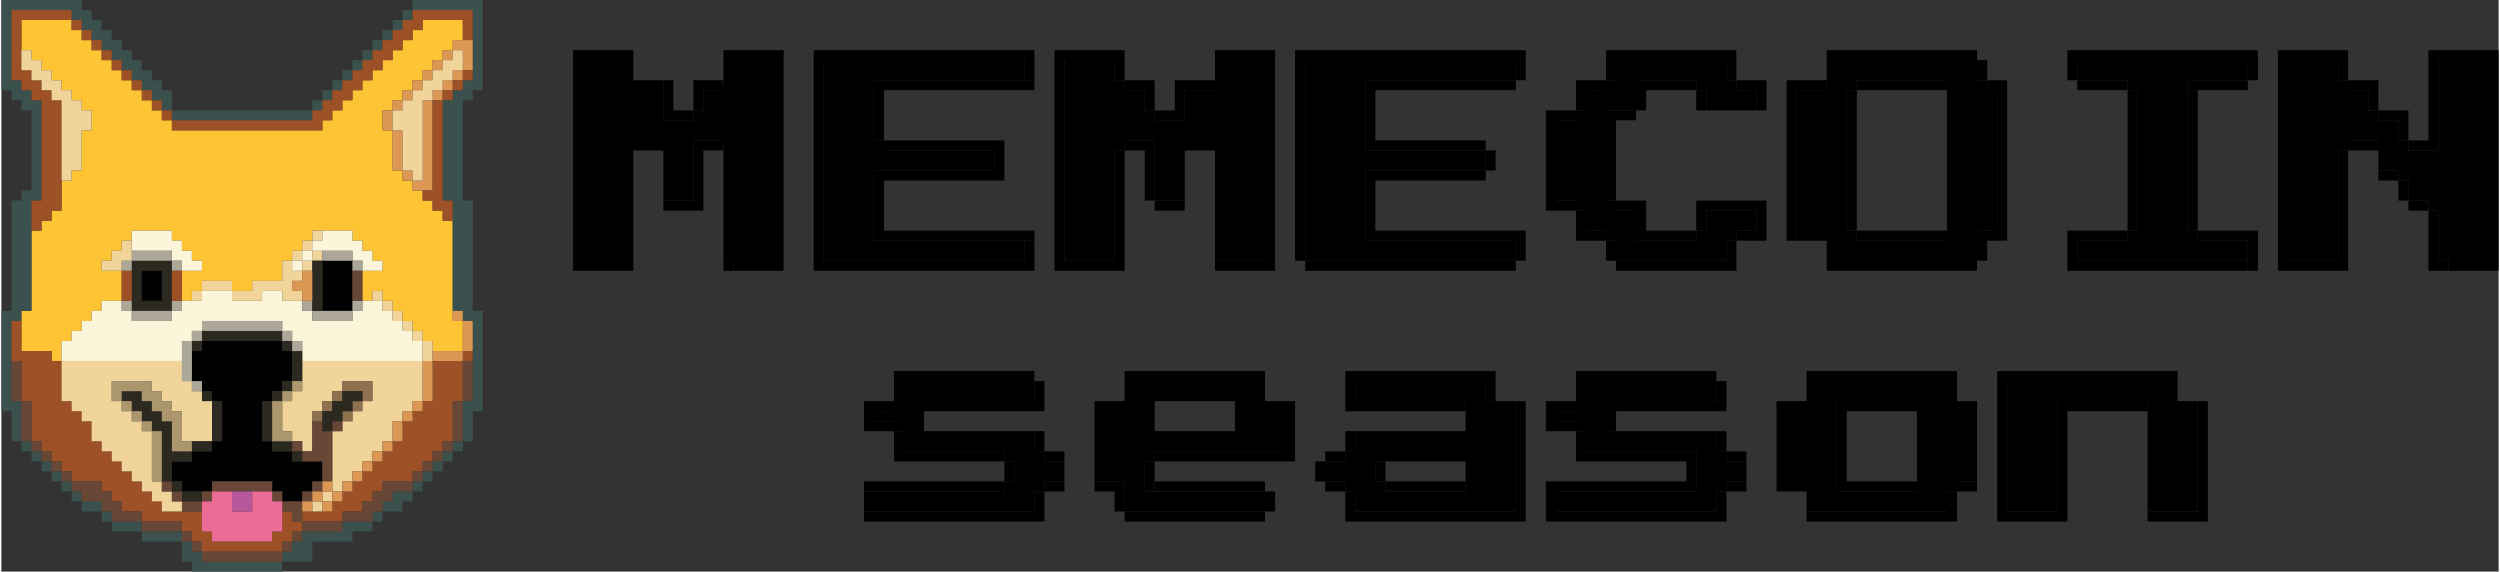 <?xml version="1.0" encoding="UTF-8"?>
<!DOCTYPE svg PUBLIC "-//W3C//DTD SVG 1.1//EN" "http://www.w3.org/Graphics/SVG/1.1/DTD/svg11.dtd">
<!-- Creator: CorelDRAW -->
<svg xmlns="http://www.w3.org/2000/svg" xml:space="preserve" width="398px" height="91px" version="1.1" style="shape-rendering:geometricPrecision; text-rendering:geometricPrecision; image-rendering:optimizeQuality; fill-rule:evenodd; clip-rule:evenodd"
viewBox="0 0 173.57 39.73"
 xmlns:xlink="http://www.w3.org/1999/xlink"
 xmlns:xodm="http://www.corel.com/coreldraw/odm/2003">
 <rect x="0" y="0" width="173.57" height="39.73" fill="#333333" stroke="none"/>
 <defs>
  <style type="text/css">
   <![CDATA[
    .fil1 {fill:black}
    .fil5 {fill:#000101}
    .fil10 {fill:#2C2920}
    .fil2 {fill:#3A514D}
    .fil7 {fill:#684736}
    .fil13 {fill:#8F7150}
    .fil3 {fill:#9E5026}
    .fil11 {fill:#AC966D}
    .fil12 {fill:#ACA799}
    .fil14 {fill:#B7589D}
    .fil9 {fill:#DC9754}
    .fil8 {fill:#EA6B94}
    .fil6 {fill:#F1D49A}
    .fil4 {fill:#FCF5DA}
    .fil0 {fill:#FEC433}
   ]]>
  </style>
 </defs>
 <g id="Layer_x0020_1">
  <polygon class="fil0" points="4.18,12.55 4.18,14.64 3.49,14.64 3.49,15.34 2.79,15.34 2.79,16.03 2.09,16.03 2.09,21.61 1.39,21.61 1.39,24.4 3.49,24.4 3.49,25.09 4.18,25.09 4.18,23.7 4.88,23.7 4.88,23 5.58,23 5.58,22.31 6.27,22.31 6.27,21.61 6.97,21.61 6.97,20.91 8.36,20.91 8.36,18.82 6.97,18.82 6.97,18.12 7.67,18.12 7.67,17.43 8.36,17.43 8.36,16.73 9.06,16.73 9.06,16.03 11.85,16.03 11.85,16.73 12.55,16.73 12.55,17.43 13.24,17.43 13.24,18.12 13.94,18.12 13.94,18.82 12.55,18.82 12.55,20.91 13.24,20.91 13.24,20.22 13.94,20.22 13.94,19.52 16.03,19.52 16.03,20.22 17.43,20.22 17.43,19.52 19.52,19.52 19.52,18.12 20.21,18.12 20.21,17.43 20.91,17.43 20.91,16.73 21.61,16.73 21.61,16.03 24.4,16.03 24.4,16.73 25.09,16.73 25.09,17.43 25.79,17.43 25.79,18.12 26.49,18.12 26.49,18.82 25.09,18.82 25.09,20.91 25.79,20.91 25.79,20.22 26.49,20.22 26.49,20.91 27.19,20.91 27.19,21.61 27.88,21.61 27.88,22.31 28.58,22.31 28.58,23 29.28,23 29.28,23.7 29.97,23.7 29.97,24.4 32.07,24.4 32.07,22.31 31.37,22.31 31.37,15.34 30.67,15.34 30.67,14.64 29.97,14.64 29.97,13.94 29.28,13.94 29.28,13.24 28.58,13.24 28.58,12.55 27.88,12.55 27.88,11.85 27.19,11.85 27.19,9.06 26.49,9.06 26.49,7.67 27.19,7.67 27.19,6.97 27.88,6.97 27.88,6.27 28.58,6.27 28.58,5.58 29.28,5.58 29.28,4.88 29.97,4.88 29.97,4.18 30.67,4.18 30.67,3.49 31.37,3.49 31.37,2.79 32.07,2.79 32.07,1.39 29.28,1.39 29.28,2.09 28.58,2.09 28.58,2.79 27.88,2.79 27.88,3.49 27.19,3.49 27.19,4.18 26.49,4.18 26.49,4.88 25.79,4.88 25.79,5.58 25.09,5.58 25.09,6.27 24.4,6.27 24.4,6.97 23.7,6.97 23.7,7.67 23,7.67 23,8.36 22.31,8.36 22.31,9.06 11.85,9.06 11.85,8.36 11.15,8.36 11.15,7.67 10.46,7.67 10.46,6.97 9.76,6.97 9.76,6.27 9.06,6.27 9.06,5.58 8.36,5.58 8.36,4.88 7.67,4.88 7.67,4.18 6.97,4.18 6.97,3.49 6.27,3.49 6.27,2.79 5.58,2.79 5.58,2.09 4.88,2.09 4.88,1.39 1.39,1.39 1.39,3.49 2.09,3.49 2.09,4.18 2.79,4.18 2.79,4.88 3.49,4.88 3.49,5.58 4.18,5.58 4.18,6.27 4.88,6.27 4.88,6.97 5.58,6.97 5.58,7.67 6.27,7.67 6.27,9.06 5.58,9.06 5.58,11.85 4.88,11.85 4.88,12.55 "/>
  <polygon class="fil1" points="46.01,13.94 48.1,13.94 48.1,9.76 50.19,9.76 50.19,18.12 50.89,18.12 50.89,18.82 54.37,18.82 54.37,3.49 50.19,3.49 50.19,6.27 48.79,6.27 48.79,7.67 48.1,7.67 48.1,8.36 46.01,8.36 46.01,5.58 43.92,5.58 43.92,3.49 39.73,3.49 39.73,18.82 43.92,18.82 43.92,10.46 46.01,10.46 "/>
  <polygon class="fil1" points="163.11,10.46 163.11,9.76 165.21,9.76 165.21,11.85 166.6,11.85 166.6,12.55 167.3,12.55 167.3,13.94 168.69,13.94 168.69,14.64 169.39,14.64 169.39,18.12 170.08,18.12 170.08,18.82 173.57,18.82 173.57,4.18 169.39,4.18 169.39,10.46 167.3,10.46 167.3,9.76 166.6,9.76 166.6,8.36 165.21,8.36 165.21,7.67 164.51,7.67 164.51,6.27 163.11,6.27 163.11,5.58 162.42,5.58 162.42,4.18 158.93,4.18 158.93,18.12 162.42,18.12 162.42,10.46 "/>
  <polygon class="fil1" points="78.07,10.46 78.07,9.76 80.16,9.76 80.16,13.94 82.25,13.94 82.25,10.46 84.35,10.46 84.35,18.12 87.83,18.12 87.83,4.18 84.35,4.18 84.35,6.27 82.25,6.27 82.25,8.36 80.16,8.36 80.16,7.67 79.47,7.67 79.47,6.27 78.07,6.27 78.07,5.58 77.37,5.58 77.37,4.18 73.89,4.18 73.89,18.12 77.37,18.12 77.37,10.46 "/>
  <path class="fil2" d="M4.88 1.39l0.7 0 0 0.7 0.69 0 0 0.7 0.7 0 0 0.7 0.7 0 0 0.69 0.69 0 0 0.7 0.7 0 0 0.7 0.7 0 0 0.69 0.7 0 0 0.7 0.69 0 0 0.7 0.7 0 0 0.69 9.76 0 0 -0.69 0.7 0 0 -0.7 0.69 0 0 -0.7 0.7 0 0 -0.69 0.7 0 0 -0.7 0.69 0 0 -0.7 0.7 0 0 -0.69 0.7 0 0 -0.7 0.7 0 0 -0.7 0.69 0 0 -0.7 0.7 0 0 -0.69 4.18 0 0 4.88 -0.69 0 0 0.69 -0.7 0 0 0.7 -0.7 0 0 6.97 0.7 0 0 7.67 0.7 0 0 0.7 0.69 0 0 5.57 -0.69 0 0 2.79 -0.7 0 0 0.7 -0.7 0 0 0.7 -0.7 0 0 0.69 -0.69 0 0 0.7 -0.7 0 0 0.7 -1.39 0 0 0.69 -0.7 0 0 0.7 -0.7 0 0 0.7 -2.09 0 0 0.69 -2.79 0 0 0.7 -0.7 0 0 0.7 -0.69 0 0 0.7 -5.58 0 0 -0.7 -0.7 0 0 -0.7 -0.69 0 0 -0.7 -2.79 0 0 -0.69 -2.09 0 0 -0.7 -0.7 0 0 -0.7 -1.39 0 0 -0.69 -0.7 0 0 -0.7 -0.7 0 0 -0.7 -0.69 0 0 -0.69 -0.7 0 0 -0.7 -0.7 0 0 -0.7 -0.7 0 0 -2.79 -0.69 0 0 -5.57 0.69 0 0 -0.7 0.7 0 0 -7.67 0.7 0 0 -6.97 -0.7 0 0 -0.7 -0.7 0 0 -0.69 -0.69 0 0 -4.88 4.18 0 0 0.69zm-3.49 29.28l0 0.7 0.7 0 0 0.7 0.7 0 0 0.69 0.7 0 0 0.7 0.69 0 0 0.7 0.7 0 0 0.69 0.7 0 0 0.7 1.39 0 0 0.7 0.7 0 0 0.69 2.09 0 0 0.7 2.79 0 0 1.4 0.69 0 0 0.69 6.28 0 0 -0.69 2.09 0 0 -1.4 2.79 0 0 -0.7 1.39 0 0 -0.69 0.7 0 0 -0.7 1.39 0 0 -0.7 0.7 0 0 -0.69 0.7 0 0 -0.7 0.69 0 0 -0.7 0.7 0 0 -0.69 0.7 0 0 -0.7 0.7 0 0 -0.7 0.69 0 0 -2.09 0.7 0 0 -6.97 -0.7 0 0 -7.67 -0.69 0 0 -6.97 0.69 0 0 -0.7 0.7 0 0 -6.27 -4.88 0 0 0.7 -0.7 0 0 0.69 -0.69 0 0 0.7 -0.7 0 0 0.7 -0.7 0 0 0.7 -0.7 0 0 0.69 -0.69 0 0 0.7 -0.7 0 0 0.7 -0.7 0 0 0.69 -0.69 0 0 0.7 -0.7 0 0 0.7 -9.76 0 0 -1.4 -0.7 0 0 -0.69 -0.69 0 0 -0.7 -0.7 0 0 -0.7 -0.7 0 0 -0.69 -0.7 0 0 -0.7 -0.69 0 0 -0.7 -0.7 0 0 -0.7 -0.7 0 0 -0.69 -0.69 0 0 -0.7 -5.58 0 0 6.27 0.7 0 0 0.7 0.69 0 0 0.7 0.7 0 0 5.57 -0.7 0 0 0.7 -0.69 0 0 7.67 -0.7 0 0 6.97 0.7 0 0 2.09 0.69 0z"/>
  <path class="fil1" d="M128.96 6.27l0 -0.69 6.27 0 0 11.15 -6.27 0 0 -0.7 -0.7 0 0 -9.76 0.7 0zm-4.18 10.46l2.09 0 0 2.09 10.45 0 0 -2.79 1.4 0 0 -9.76 -0.7 0 0 -0.69 -0.7 0 0 -1.4 -10.45 0 0 2.09 -2.09 0 0 10.46z"/>
  <polygon class="fil1" points="105.26,18.12 105.26,16.73 94.8,16.73 94.8,11.85 103.17,11.85 103.17,10.46 94.8,10.46 94.8,5.58 105.26,5.58 105.26,4.18 90.62,4.18 90.62,18.12 "/>
  <polygon class="fil1" points="71.1,16.73 60.64,16.73 60.64,11.85 69.01,11.85 69.01,10.46 61.34,10.46 61.34,9.76 60.64,9.76 60.64,5.58 71.1,5.58 71.1,4.18 57.16,4.18 57.16,18.12 71.1,18.12 "/>
  <path class="fil3" d="M9.76 36.25l2.79 0 0 0.69 0.69 0 0 0.7 0.7 0 0 0.7 5.58 0 0 -0.7 0.69 0 0 -0.7 0.7 0 0 -0.69 -0.7 0 0 -0.7 -0.69 0 0 1.39 -0.7 0 0 0.7 -4.18 0 0 -0.7 -0.7 0 0 -1.39 -2.79 0 0 -0.7 -0.69 0 0 -0.69 -0.7 0 0 -0.7 -0.7 0 0 -0.7 -0.7 0 0 -0.69 -0.69 0 0 -0.7 -0.7 0 0 -0.7 -0.7 0 0 -1.39 -0.69 0 0 -0.7 -0.7 0 0 -0.7 -0.7 0 0 -2.79 -0.69 0 0 -0.69 -2.1 0 0 -2.09 -0.69 0 0 2.78 0.69 0 0 2.79 0.7 0 0 2.79 0.7 0 0 0.7 0.7 0 0 0.7 0.69 0 0 0.69 0.7 0 0 0.7 2.09 0 0 0.7 0.7 0 0 0.69 0.69 0 0 0.7 1.4 0 0 0.7zm22.31 -11.16l0.69 0 0 -0.69 -0.69 0 0 0.69 -2.1 0 0 2.79 -0.69 0 0 0.7 -0.7 0 0 0.7 -0.7 0 0 1.39 -0.69 0 0 0.7 -0.7 0 0 0.7 -0.7 0 0 0.69 -0.7 0 0 0.7 -0.69 0 0 0.7 -0.7 0 0 0.69 -0.7 0 0 0.7 -2.09 0 0 0.7 2.79 0 0 -0.7 1.39 0 0 -0.7 0.7 0 0 -0.69 0.7 0 0 -0.7 2.09 0 0 -0.7 0.7 0 0 -0.69 0.69 0 0 -0.7 0.7 0 0 -0.7 0.7 0 0 -2.79 0.7 0 0 -2.79z"/>
  <path class="fil1" d="M127.56 27.88l5.58 0 0 6.28 -5.58 0 0 -6.28zm-2.09 7.67l9.76 0 0 -1.39 0.7 0 0 -0.7 1.39 0 0 -5.58 -2.09 0 0 -1.39 -9.76 0 0 1.39 -2.09 0 0 6.28 2.09 0 0 1.39z"/>
  <path class="fil1" d="M80.16 27.88l5.58 0 0 2.09 -5.58 0 0 -2.09zm-4.18 5.58l2.09 0 0 2.09 9.76 0 0 -1.39 -8.36 0 0 -2.09 0.69 0 0 -0.7 9.06 0 0 -3.49 -1.39 0 0 -2.09 -9.76 0 0 2.09 -2.09 0 0 5.58z"/>
  <path class="fil1" d="M96.2 33.46l-0.7 0 0 -1.39 6.27 0 0 2.09 -5.57 0 0 -0.7zm-2.1 -3.49l0 1.4 -0.69 0 0 0.7 -1.4 0 0 1.39 1.4 0 0 0.7 0.69 0 0 1.39 11.16 0 0 -7.67 -2.09 0 0 -1.39 -9.07 0 0 1.39 7.67 0 0 2.09 -7.67 0z"/>
  <polygon class="fil1" points="147.78,6.27 148.48,6.27 148.48,16.03 147.78,16.03 147.78,16.73 144.29,16.73 144.29,18.12 156.14,18.12 156.14,16.73 152.66,16.73 152.66,16.03 151.96,16.03 151.96,5.58 156.14,5.58 156.14,4.18 144.29,4.18 144.29,5.58 147.78,5.58 "/>
  <polygon class="fil1" points="111.53,5.58 111.53,6.27 110.14,6.27 110.14,7.67 109.44,7.67 109.44,8.36 108.05,8.36 108.05,13.94 109.44,13.94 109.44,14.64 110.14,14.64 110.14,16.03 111.53,16.03 111.53,16.73 112.23,16.73 112.23,18.12 119.9,18.12 119.9,16.73 120.59,16.73 120.59,16.03 121.99,16.03 121.99,14.64 118.5,14.64 118.5,16.03 117.8,16.03 117.8,16.73 113.62,16.73 113.62,14.64 112.23,14.64 112.23,13.94 111.53,13.94 111.53,7.67 113.62,7.67 113.62,5.58 117.8,5.58 117.8,6.27 118.5,6.27 118.5,7.67 121.99,7.67 121.99,6.27 120.59,6.27 120.59,5.58 119.9,5.58 119.9,4.18 112.23,4.18 112.23,5.58 "/>
  <polygon class="fil1" points="149.17,35.55 152.66,35.55 152.66,27.88 151.26,27.88 151.26,26.49 139.41,26.49 139.41,35.55 142.9,35.55 142.9,27.88 149.17,27.88 "/>
  <polygon class="fil4" points="12.55,20.91 12.55,21.61 11.85,21.61 11.85,22.31 9.06,22.31 9.06,21.61 8.36,21.61 8.36,20.91 6.97,20.91 6.97,21.61 6.27,21.61 6.27,22.31 5.58,22.31 5.58,23 4.88,23 4.88,23.7 4.18,23.7 4.18,25.09 12.55,25.09 12.55,23.7 13.24,23.7 13.24,23 13.94,23 13.94,22.31 19.52,22.31 19.52,23 20.21,23 20.21,23.7 20.91,23.7 20.91,25.09 29.28,25.09 29.28,23.7 28.58,23.7 28.58,23 27.88,23 27.88,22.31 27.19,22.31 27.19,21.61 26.49,21.61 26.49,20.91 25.09,20.91 25.09,21.61 24.4,21.61 24.4,22.31 21.61,22.31 21.61,21.61 20.91,21.61 20.91,20.91 19.52,20.91 19.52,20.22 18.12,20.22 18.12,20.91 16.03,20.91 16.03,20.22 13.94,20.22 13.94,20.91 "/>
  <path class="fil1" d="M103.17 10.46l0 1.39 -8.37 0 0 4.88 10.46 0 0 1.39 -14.64 0 0 -13.94 14.64 0 0 1.4 -10.46 0 0 4.88 8.37 0zm-12.55 7.66l0 0.7 14.64 0 0 -0.7 0.69 0 0 -2.09 -10.45 0 0 -3.48 7.67 0 0 -0.7 0.69 0 0 -1.39 -0.69 0 0 -0.7 -7.67 0 0 -3.49 9.76 0 0 -0.69 0.69 0 0 -2.09 -16.03 0 0 14.63 0.7 0z"/>
  <polygon class="fil5" points="13.24,24.4 13.24,26.49 13.94,26.49 13.94,27.19 14.64,27.19 14.64,27.88 15.34,27.88 15.34,30.67 14.64,30.67 14.64,31.37 13.24,31.37 13.24,32.07 11.85,32.07 11.85,33.46 12.55,33.46 12.55,34.16 14.64,34.16 14.64,33.46 18.82,33.46 18.82,34.16 19.52,34.16 19.52,34.85 20.91,34.85 20.91,34.16 21.61,34.16 21.61,33.46 22.31,33.46 22.31,32.07 20.21,32.07 20.21,31.37 18.82,31.37 18.82,30.67 18.12,30.67 18.12,27.88 18.82,27.88 18.82,27.19 19.52,27.19 19.52,26.49 20.21,26.49 20.21,24.4 19.52,24.4 19.52,23.7 13.94,23.7 13.94,24.4 "/>
  <polygon class="fil1" points="62.04,27.88 62.04,28.58 60.64,28.58 60.64,29.28 62.04,29.28 62.04,29.97 62.74,29.97 62.74,31.37 69.71,31.37 69.71,32.07 70.4,32.07 70.4,33.46 69.71,33.46 69.71,34.16 59.95,34.16 59.95,35.55 71.8,35.55 71.8,34.16 72.5,34.16 72.5,33.46 73.89,33.46 73.89,32.07 72.5,32.07 72.5,31.37 71.8,31.37 71.8,29.97 64.13,29.97 64.13,27.88 71.8,27.88 71.8,26.49 62.74,26.49 62.74,27.88 "/>
  <polygon class="fil1" points="109.44,27.88 109.44,28.58 108.05,28.58 108.05,29.28 109.44,29.28 109.44,29.97 110.14,29.97 110.14,31.37 117.8,31.37 117.8,34.16 108.05,34.16 108.05,35.55 119.2,35.55 119.2,34.16 119.9,34.16 119.9,33.46 121.29,33.46 121.29,32.07 119.9,32.07 119.9,31.37 119.2,31.37 119.2,29.97 111.53,29.97 111.53,27.88 119.2,27.88 119.2,26.49 110.14,26.49 110.14,27.88 "/>
  <polygon class="fil1" points="109.44,7.67 107.35,7.67 107.35,14.64 109.44,14.64 109.44,16.73 111.53,16.73 111.53,18.12 112.23,18.12 112.23,18.82 120.59,18.82 120.59,16.73 122.68,16.73 122.68,13.94 117.8,13.94 117.8,16.03 114.32,16.03 114.32,13.94 112.23,13.94 112.23,8.36 113.62,8.36 113.62,7.67 114.32,7.67 114.32,6.27 117.8,6.27 117.8,7.67 118.5,7.67 118.5,6.27 117.8,6.27 117.8,5.58 113.62,5.58 113.62,7.67 111.53,7.67 111.53,13.94 112.23,13.94 112.23,14.64 113.62,14.64 113.62,16.73 117.8,16.73 117.8,16.03 118.5,16.03 118.5,14.64 121.99,14.64 121.99,16.03 120.59,16.03 120.59,16.73 119.9,16.73 119.9,18.12 112.23,18.12 112.23,16.73 111.53,16.73 111.53,16.03 110.14,16.03 110.14,14.64 109.44,14.64 109.44,13.94 108.05,13.94 108.05,8.36 109.44,8.36 109.44,7.67 110.14,7.67 110.14,6.27 111.53,6.27 111.53,5.58 112.23,5.58 112.23,4.18 119.9,4.18 119.9,5.58 120.59,5.58 120.59,6.27 121.99,6.27 121.99,7.67 122.68,7.67 122.68,5.58 120.59,5.58 120.59,3.49 111.53,3.49 111.53,5.58 109.44,5.58 "/>
  <path class="fil6" d="M29.28 25.09l-8.37 0 0 2.1 -0.7 0 0 0.69 -0.69 0 0 2.09 0.69 0 0 0.7 0.7 0 0 0.7 0.7 0 0 -2.79 0.7 0 0 -0.7 0.69 0 0 -0.69 0.7 0 0 -0.7 2.09 0 0 1.39 -0.7 0 0 0.7 -0.69 0 0 0.7 -0.7 0 0 0.69 -0.7 0 0 4.19 -0.69 0 0 0.69 0.69 0 0 -0.69 0.7 0 0 -0.7 0.7 0 0 -0.7 0.69 0 0 -0.69 0.7 0 0 -0.7 0.7 0 0 -0.7 0.7 0 0 -1.39 0.69 0 0 -0.7 0.7 0 0 -0.7 0.7 0 0 -2.79 0.69 0 0 -1.39 -0.69 0 0 -0.7 -0.7 0 0 -0.69 -0.7 0 0 -0.7 -0.69 0 0 -0.7 -0.7 0 0 -0.69 -0.7 0 0 0.69 0.7 0 0 0.7 0.7 0 0 0.7 0.69 0 0 0.69 0.7 0 0 0.7 0.7 0 0 1.39zm-7.67 10.46l0.7 0 0 -0.7 -0.7 0 0 0.7z"/>
  <polygon class="fil6" points="12.55,35.55 12.55,34.85 11.85,34.85 11.85,34.16 11.15,34.16 11.15,33.46 10.46,33.46 10.46,29.97 9.76,29.97 9.76,29.28 9.06,29.28 9.06,28.58 8.36,28.58 8.36,27.88 7.67,27.88 7.67,26.49 10.46,26.49 10.46,27.19 11.15,27.19 11.15,27.88 11.85,27.88 11.85,28.58 12.55,28.58 12.55,30.67 14.64,30.67 14.64,27.88 13.94,27.88 13.94,27.19 13.24,27.19 13.24,26.49 12.55,26.49 12.55,25.09 4.18,25.09 4.18,27.88 4.88,27.88 4.88,28.58 5.58,28.58 5.58,29.28 6.27,29.28 6.27,30.67 6.97,30.67 6.97,31.37 7.67,31.37 7.67,32.07 8.36,32.07 8.36,32.76 9.06,32.76 9.06,33.46 9.76,33.46 9.76,34.16 10.46,34.16 10.46,34.85 11.15,34.85 11.15,35.55 "/>
  <polygon class="fil3" points="2.09,16.03 2.79,16.03 2.79,15.34 3.49,15.34 3.49,14.64 4.18,14.64 4.18,6.97 3.49,6.97 3.49,6.27 2.79,6.27 2.79,5.58 2.09,5.58 2.09,4.88 1.39,4.88 1.39,1.39 4.88,1.39 4.88,2.09 5.58,2.09 5.58,2.79 6.27,2.79 6.27,3.49 6.97,3.49 6.97,4.18 7.67,4.18 7.67,4.88 8.36,4.88 8.36,5.58 9.06,5.58 9.06,6.27 9.76,6.27 9.76,6.97 10.46,6.97 10.46,7.67 11.15,7.67 11.15,8.36 11.85,8.36 11.85,9.06 22.31,9.06 22.31,8.36 23,8.36 23,7.67 23.7,7.67 23.7,6.97 24.4,6.97 24.4,6.27 25.09,6.27 25.09,5.58 25.79,5.58 25.79,4.88 26.49,4.88 26.49,4.18 27.19,4.18 27.19,3.49 27.88,3.49 27.88,2.79 28.58,2.79 28.58,2.09 29.28,2.09 29.28,1.39 32.07,1.39 32.07,2.79 32.76,2.79 32.76,0.7 28.58,0.7 28.58,1.39 27.88,1.39 27.88,2.09 27.19,2.09 27.19,2.79 26.49,2.79 26.49,3.49 25.79,3.49 25.79,4.18 25.09,4.18 25.09,4.88 24.4,4.88 24.4,5.58 23.7,5.58 23.7,6.27 23,6.27 23,6.97 22.31,6.97 22.31,7.67 21.61,7.67 21.61,8.36 11.85,8.36 11.85,7.67 11.15,7.67 11.15,6.97 10.46,6.97 10.46,6.27 9.76,6.27 9.76,5.58 9.06,5.58 9.06,4.88 8.36,4.88 8.36,4.18 7.67,4.18 7.67,3.49 6.97,3.49 6.97,2.79 6.27,2.79 6.27,2.09 5.58,2.09 5.58,1.39 4.88,1.39 4.88,0.7 0.7,0.7 0.7,5.58 1.39,5.58 1.39,6.27 2.09,6.27 2.09,6.97 2.79,6.97 2.79,13.94 2.09,13.94 "/>
  <polygon class="fil7" points="1.39,30.67 2.09,30.67 2.09,31.37 2.79,31.37 2.79,32.07 3.49,32.07 3.49,32.76 4.18,32.76 4.18,33.46 4.88,33.46 4.88,34.16 5.58,34.16 5.58,34.85 6.97,34.85 6.97,35.55 7.67,35.55 7.67,36.25 9.76,36.25 9.76,36.94 12.55,36.94 12.55,37.64 13.24,37.64 13.24,38.34 13.94,38.34 13.94,39.04 19.52,39.04 19.52,38.34 20.21,38.34 20.21,37.64 20.91,37.64 20.91,36.94 23.7,36.94 23.7,36.25 25.79,36.25 25.79,35.55 26.49,35.55 26.49,34.85 27.19,34.85 27.19,34.16 28.58,34.16 28.58,33.46 29.28,33.46 29.28,32.76 29.97,32.76 29.97,32.07 30.67,32.07 30.67,31.37 31.37,31.37 31.37,30.67 32.07,30.67 32.07,27.88 32.76,27.88 32.76,25.09 32.07,25.09 32.07,27.88 31.37,27.88 31.37,30.67 30.67,30.67 30.67,31.37 29.97,31.37 29.97,32.07 29.28,32.07 29.28,32.76 28.58,32.76 28.58,33.46 26.49,33.46 26.49,34.16 25.79,34.16 25.79,34.85 25.09,34.85 25.09,35.55 23.7,35.55 23.7,36.25 20.91,36.25 20.91,34.85 21.61,34.85 21.61,34.16 22.31,34.16 22.31,33.46 23,33.46 23,29.97 23.7,29.97 23.7,29.28 23,29.28 23,29.97 22.31,29.97 22.31,29.28 21.61,29.28 21.61,31.37 20.91,31.37 20.91,30.67 20.21,30.67 20.21,31.37 20.91,31.37 20.91,32.07 22.31,32.07 22.31,33.46 21.61,33.46 21.61,34.16 20.91,34.16 20.91,34.85 19.52,34.85 19.52,34.16 18.82,34.16 18.82,33.46 14.64,33.46 14.64,34.16 13.94,34.16 13.94,34.85 12.55,34.85 12.55,34.16 11.85,34.16 11.85,33.46 11.15,33.46 11.15,34.16 11.85,34.16 11.85,34.85 12.55,34.85 12.55,35.55 13.94,35.55 13.94,34.85 14.64,34.85 14.64,34.16 18.82,34.16 18.82,34.85 19.52,34.85 19.52,35.55 20.21,35.55 20.21,36.25 20.91,36.25 20.91,36.94 20.21,36.94 20.21,37.64 19.52,37.64 19.52,38.34 13.94,38.34 13.94,37.64 13.24,37.64 13.24,36.94 12.55,36.94 12.55,36.25 9.76,36.25 9.76,35.55 8.36,35.55 8.36,34.85 7.67,34.85 7.67,34.16 6.97,34.16 6.97,33.46 4.88,33.46 4.88,32.76 4.18,32.76 4.18,32.07 3.49,32.07 3.49,31.37 2.79,31.37 2.79,30.67 2.09,30.67 2.09,27.88 1.39,27.88 1.39,25.09 0.7,25.09 0.7,27.88 1.39,27.88 "/>
  <polygon class="fil1" points="109.44,29.97 109.44,32.07 117.11,32.07 117.11,33.46 107.35,33.46 107.35,36.25 119.9,36.25 119.9,34.16 121.29,34.16 121.29,33.46 119.9,33.46 119.9,34.16 119.2,34.16 119.2,35.55 108.05,35.55 108.05,34.16 117.8,34.16 117.8,31.37 110.14,31.37 110.14,29.97 109.44,29.97 109.44,29.28 108.05,29.28 108.05,28.58 109.44,28.58 109.44,27.88 110.14,27.88 110.14,26.49 119.2,26.49 119.2,27.88 119.9,27.88 119.9,26.49 119.2,26.49 119.2,25.79 109.44,25.79 109.44,27.88 107.35,27.88 107.35,29.97 "/>
  <polygon class="fil1" points="163.11,10.46 165.21,10.46 165.21,9.76 163.11,9.76 163.11,10.46 162.42,10.46 162.42,18.12 158.93,18.12 158.93,4.18 162.42,4.18 162.42,5.58 163.11,5.58 163.11,6.27 164.51,6.27 164.51,7.67 165.21,7.67 165.21,8.36 166.6,8.36 166.6,9.76 167.3,9.76 167.3,10.46 169.39,10.46 169.39,4.18 173.57,4.18 173.57,3.49 168.69,3.49 168.69,9.76 167.3,9.76 167.3,7.67 165.21,7.67 165.21,5.58 163.11,5.58 163.11,3.49 158.23,3.49 158.23,18.82 163.11,18.82 "/>
  <polygon class="fil1" points="144.29,5.58 144.29,6.27 147.78,6.27 147.78,16.03 143.6,16.03 143.6,18.82 156.14,18.82 156.14,18.12 144.29,18.12 144.29,16.73 147.78,16.73 147.78,16.03 148.48,16.03 148.48,6.27 147.78,6.27 147.78,5.58 144.29,5.58 144.29,4.18 156.14,4.18 156.14,5.58 151.96,5.58 151.96,6.27 156.14,6.27 156.14,5.58 156.84,5.58 156.84,3.49 143.6,3.49 143.6,5.58 "/>
  <polygon class="fil1" points="78.07,10.46 79.47,10.46 79.47,13.94 80.16,13.94 80.16,14.64 82.25,14.64 82.25,13.94 80.16,13.94 80.16,9.76 78.07,9.76 78.07,10.46 77.37,10.46 77.37,18.12 73.89,18.12 73.89,4.18 77.37,4.18 77.37,5.58 78.07,5.58 78.07,6.27 79.47,6.27 79.47,7.67 80.16,7.67 80.16,8.36 82.25,8.36 82.25,6.27 84.35,6.27 84.35,5.58 81.56,5.58 81.56,7.67 80.16,7.67 80.16,5.58 78.07,5.58 78.07,3.49 73.19,3.49 73.19,18.82 78.07,18.82 "/>
  <polygon class="fil1" points="61.34,9.76 61.34,10.46 69.01,10.46 69.01,11.85 60.64,11.85 60.64,16.73 71.8,16.73 71.8,16.03 61.34,16.03 61.34,12.55 69.71,12.55 69.71,9.76 61.34,9.76 61.34,6.27 71.8,6.27 71.8,5.58 60.64,5.58 60.64,9.76 "/>
  <polygon class="fil1" points="71.8,16.73 71.1,16.73 71.1,18.12 57.16,18.12 57.16,4.18 71.1,4.18 71.1,5.58 71.8,5.58 71.8,3.49 56.46,3.49 56.46,18.82 71.8,18.82 "/>
  <polygon class="fil1" points="62.04,29.97 62.04,32.07 69.71,32.07 69.71,33.46 59.95,33.46 59.95,34.16 69.71,34.16 69.71,33.46 70.4,33.46 70.4,32.07 69.71,32.07 69.71,31.37 62.74,31.37 62.74,29.97 62.04,29.97 62.04,29.28 60.64,29.28 60.64,28.58 62.04,28.58 62.04,27.88 62.74,27.88 62.74,26.49 71.8,26.49 71.8,27.88 64.13,27.88 64.13,28.58 72.5,28.58 72.5,26.49 71.8,26.49 71.8,25.79 62.04,25.79 62.04,27.88 59.95,27.88 59.95,29.97 "/>
  <polygon class="fil1" points="149.17,28.58 149.17,27.88 142.9,27.88 142.9,35.55 139.41,35.55 139.41,26.49 151.26,26.49 151.26,25.79 138.72,25.79 138.72,36.25 143.6,36.25 143.6,28.58 "/>
  <polygon class="fil1" points="93.41,34.16 93.41,33.46 92.01,33.46 92.01,32.07 93.41,32.07 93.41,31.37 94.1,31.37 94.1,29.97 93.41,29.97 93.41,31.37 92.01,31.37 92.01,32.07 91.32,32.07 91.32,33.46 92.01,33.46 92.01,34.16 93.41,34.16 93.41,36.25 105.95,36.25 105.95,27.88 105.26,27.88 105.26,35.55 94.1,35.55 94.1,34.16 "/>
  <polygon class="fil1" points="137.32,4.18 137.32,5.58 138.02,5.58 138.02,6.27 138.72,6.27 138.72,16.03 137.32,16.03 137.32,18.12 138.02,18.12 138.02,16.73 139.41,16.73 139.41,5.58 138.02,5.58 138.02,4.18 137.32,4.18 137.32,3.49 126.87,3.49 126.87,4.18 "/>
  <polygon class="fil1" points="87.83,34.16 87.83,33.46 80.16,33.46 80.16,34.16 87.83,34.16 87.83,35.55 78.07,35.55 78.07,33.46 75.98,33.46 75.98,34.16 77.37,34.16 77.37,35.55 78.07,35.55 78.07,36.25 87.83,36.25 87.83,35.55 88.53,35.55 88.53,34.16 "/>
  <polygon class="fil8" points="13.94,34.85 13.94,36.94 14.64,36.94 14.64,37.64 18.82,37.64 18.82,36.94 19.52,36.94 19.52,34.85 18.82,34.85 18.82,34.16 17.43,34.16 17.43,35.55 16.03,35.55 16.03,34.16 14.64,34.16 14.64,34.85 "/>
  <polygon class="fil1" points="128.96,16.03 128.96,16.73 135.23,16.73 135.23,16.03 128.96,16.03 128.96,6.27 135.23,6.27 135.23,5.58 128.96,5.58 128.96,6.27 128.26,6.27 128.26,16.03 "/>
  <polygon class="fil1" points="84.35,18.12 84.35,18.82 88.53,18.82 88.53,3.49 84.35,3.49 84.35,4.18 87.83,4.18 87.83,18.12 "/>
  <polygon class="fil1" points="101.77,28.58 101.77,27.88 94.1,27.88 94.1,26.49 103.17,26.49 103.17,27.88 103.86,27.88 103.86,25.79 93.41,25.79 93.41,28.58 "/>
  <path class="fil9" d="M30.67 6.27l-0.7 0 0 0.7 -0.69 0 0 5.58 -0.7 0 0 -0.7 -0.7 0 0 -2.79 -0.69 0 0 -1.39 0.69 0 0 -0.7 0.7 0 0 -0.7 0.7 0 0 -0.69 0.69 0 0 -0.7 0.7 0 0 -0.7 0.7 0 0 -0.69 0.7 0 0 1.39 -0.7 0 0 0.7 -0.7 0 0 0.69zm-0.7 0.7l0.7 0 0 -0.7 0.7 0 0 -0.69 0.7 0 0 -0.7 0.69 0 0 -2.09 -1.39 0 0 0.7 -0.7 0 0 0.69 -0.7 0 0 0.7 -0.69 0 0 0.7 -0.7 0 0 0.69 -0.7 0 0 0.7 -0.69 0 0 0.7 -0.7 0 0 1.39 0.7 0 0 2.79 0.69 0 0 0.7 0.7 0 0 0.69 1.39 0 0 -6.27z"/>
  <polygon class="fil6" points="29.97,6.97 29.97,6.27 30.67,6.27 30.67,5.58 31.37,5.58 31.37,4.88 32.07,4.88 32.07,3.49 31.37,3.49 31.37,4.18 30.67,4.18 30.67,4.88 29.97,4.88 29.97,5.58 29.28,5.58 29.28,6.27 28.58,6.27 28.58,6.97 27.88,6.97 27.88,7.67 27.19,7.67 27.19,9.06 27.88,9.06 27.88,11.85 28.58,11.85 28.58,12.55 29.28,12.55 29.28,6.97 "/>
  <polygon class="fil6" points="4.18,12.55 4.88,12.55 4.88,11.85 5.58,11.85 5.58,9.06 6.27,9.06 6.27,7.67 5.58,7.67 5.58,6.97 4.88,6.97 4.88,6.27 4.18,6.27 4.18,5.58 3.49,5.58 3.49,4.88 2.79,4.88 2.79,4.18 2.09,4.18 2.09,3.49 1.39,3.49 1.39,4.88 2.09,4.88 2.09,5.58 2.79,5.58 2.79,6.27 3.49,6.27 3.49,6.97 4.18,6.97 "/>
  <polygon class="fil10" points="9.06,28.58 9.76,28.58 9.76,29.28 10.46,29.28 10.46,29.97 11.15,29.97 11.15,33.46 11.85,33.46 11.85,34.16 12.55,34.16 12.55,34.85 13.94,34.85 13.94,34.16 12.55,34.16 12.55,33.46 11.85,33.46 11.85,32.07 13.24,32.07 13.24,31.37 14.64,31.37 14.64,30.67 15.34,30.67 15.34,27.88 14.64,27.88 14.64,27.19 13.94,27.19 13.94,27.88 14.64,27.88 14.64,30.67 13.24,30.67 13.24,31.37 11.85,31.37 11.85,29.28 11.15,29.28 11.15,28.58 10.46,28.58 10.46,27.88 9.76,27.88 9.76,27.19 8.36,27.19 8.36,27.88 9.06,27.88 "/>
  <polygon class="fil9" points="23,33.46 22.31,33.46 22.31,34.16 21.61,34.16 21.61,34.85 20.91,34.85 20.91,35.55 21.61,35.55 21.61,34.85 22.31,34.85 22.31,35.55 23,35.55 23,34.85 23.7,34.85 23.7,34.16 24.4,34.16 24.4,33.46 25.09,33.46 25.09,32.76 25.79,32.76 25.79,32.07 26.49,32.07 26.49,31.37 27.19,31.37 27.19,30.67 27.88,30.67 27.88,29.28 28.58,29.28 28.58,28.58 29.28,28.58 29.28,27.88 29.97,27.88 29.97,25.09 32.07,25.09 32.07,24.4 32.76,24.4 32.76,22.31 32.07,22.31 32.07,21.61 31.37,21.61 31.37,22.31 32.07,22.31 32.07,24.4 29.97,24.4 29.97,25.09 29.28,25.09 29.28,27.88 28.58,27.88 28.58,28.58 27.88,28.58 27.88,29.28 27.19,29.28 27.19,30.67 26.49,30.67 26.49,31.37 25.79,31.37 25.79,32.07 25.09,32.07 25.09,32.76 24.4,32.76 24.4,33.46 23.7,33.46 23.7,34.16 23,34.16 23,34.85 22.31,34.85 22.31,34.16 23,34.16 "/>
  <polygon class="fil1" points="156.14,18.82 156.84,18.82 156.84,16.03 152.66,16.03 152.66,6.27 151.96,6.27 151.96,16.03 152.66,16.03 152.66,16.73 156.14,16.73 "/>
  <polygon class="fil11" points="8.36,27.88 8.36,28.58 9.06,28.58 9.06,29.28 9.76,29.28 9.76,29.97 10.46,29.97 10.46,33.46 11.15,33.46 11.15,29.97 10.46,29.97 10.46,29.28 9.76,29.28 9.76,28.58 9.06,28.58 9.06,27.88 8.36,27.88 8.36,27.19 9.76,27.19 9.76,27.88 10.46,27.88 10.46,28.58 11.15,28.58 11.15,29.28 11.85,29.28 11.85,31.37 13.24,31.37 13.24,30.67 12.55,30.67 12.55,28.58 11.85,28.58 11.85,27.88 11.15,27.88 11.15,27.19 10.46,27.19 10.46,26.49 7.67,26.49 7.67,27.88 "/>
  <polygon class="fil1" points="133.14,33.46 128.26,33.46 128.26,28.58 133.14,28.58 133.14,27.88 127.56,27.88 127.56,34.16 133.14,34.16 "/>
  <polygon class="fil1" points="80.16,34.16 80.16,32.07 89.92,32.07 89.92,27.88 89.22,27.88 89.22,31.37 80.16,31.37 80.16,32.07 79.47,32.07 79.47,34.16 "/>
  <polygon class="fil1" points="59.95,35.55 59.95,36.25 72.5,36.25 72.5,34.16 73.89,34.16 73.89,33.46 72.5,33.46 72.5,34.16 71.8,34.16 71.8,35.55 "/>
  <polygon class="fil10" points="13.24,23.7 13.24,24.4 13.94,24.4 13.94,23.7 19.52,23.7 19.52,24.4 20.21,24.4 20.21,26.49 19.52,26.49 19.52,27.19 18.82,27.19 18.82,27.88 18.12,27.88 18.12,30.67 18.82,30.67 18.82,31.37 20.21,31.37 20.21,32.07 20.91,32.07 20.91,31.37 20.21,31.37 20.21,30.67 18.82,30.67 18.82,27.88 19.52,27.88 19.52,27.19 20.21,27.19 20.21,26.49 20.91,26.49 20.91,24.4 20.21,24.4 20.21,23.7 19.52,23.7 19.52,23 13.94,23 13.94,23.7 "/>
  <polygon class="fil6" points="21.61,16.73 22.31,16.73 22.31,16.03 21.61,16.03 21.61,16.73 20.91,16.73 20.91,17.43 20.21,17.43 20.21,18.12 19.52,18.12 19.52,19.52 17.43,19.52 17.43,20.22 16.03,20.22 16.03,19.52 13.94,19.52 13.94,20.22 13.24,20.22 13.24,20.91 13.94,20.91 13.94,20.22 16.03,20.22 16.03,20.91 18.12,20.91 18.12,20.22 19.52,20.22 19.52,20.91 20.91,20.91 20.91,20.22 20.21,20.22 20.21,19.52 20.91,19.52 20.91,18.82 21.61,18.82 21.61,18.12 22.31,18.12 22.31,17.43 21.61,17.43 21.61,18.12 20.91,18.12 20.91,18.82 20.21,18.82 20.21,18.12 20.91,18.12 20.91,17.43 21.61,17.43 "/>
  <polygon class="fil1" points="125.47,35.55 125.47,36.25 135.93,36.25 135.93,34.16 137.32,34.16 137.32,33.46 135.93,33.46 135.93,34.16 135.23,34.16 135.23,35.55 "/>
  <polygon class="fil1" points="124.78,16.73 124.78,6.27 126.87,6.27 126.87,5.58 124.08,5.58 124.08,16.73 "/>
  <polygon class="fil3" points="31.37,5.58 31.37,6.27 30.67,6.27 30.67,6.97 29.97,6.97 29.97,13.24 29.28,13.24 29.28,13.94 29.97,13.94 29.97,14.64 30.67,14.64 30.67,15.34 31.37,15.34 31.37,13.94 30.67,13.94 30.67,6.97 31.37,6.97 31.37,6.27 32.07,6.27 32.07,5.58 32.76,5.58 32.76,4.88 32.07,4.88 32.07,5.58 "/>
  <polygon class="fil1" points="149.17,35.55 149.17,36.25 153.36,36.25 153.36,27.88 152.66,27.88 152.66,35.55 "/>
  <polygon class="fil1" points="135.93,27.88 135.93,25.79 125.47,25.79 125.47,26.49 135.23,26.49 135.23,27.88 "/>
  <polygon class="fil12" points="13.24,23.7 12.55,23.7 12.55,26.49 13.24,26.49 13.24,27.19 13.94,27.19 13.94,26.49 13.24,26.49 13.24,23.7 13.94,23.7 13.94,23 19.52,23 19.52,23.7 20.21,23.7 20.21,24.4 20.91,24.4 20.91,23.7 20.21,23.7 20.21,23 19.52,23 19.52,22.31 13.94,22.31 13.94,23 13.24,23 "/>
  <polygon class="fil5" points="24.4,18.12 22.31,18.12 22.31,21.61 24.4,21.61 "/>
  <polygon class="fil1" points="112.23,29.97 112.23,28.58 119.9,28.58 119.9,27.88 111.53,27.88 111.53,29.97 "/>
  <path class="fil10" d="M9.76 18.82l1.39 0 0 2.09 -1.39 0 0 -2.09zm2.09 -0.7l-2.79 0 0 3.49 2.79 0 0 -3.49z"/>
  <polygon class="fil4" points="21.61,16.73 21.61,17.43 20.91,17.43 20.91,18.12 20.21,18.12 20.21,18.82 20.91,18.82 20.91,18.12 21.61,18.12 21.61,17.43 24.4,17.43 24.4,18.12 25.09,18.12 25.09,18.82 26.49,18.82 26.49,18.12 25.79,18.12 25.79,17.43 25.09,17.43 25.09,16.73 24.4,16.73 24.4,16.03 22.31,16.03 22.31,16.73 "/>
  <polygon class="fil1" points="166.6,12.55 166.6,13.94 167.3,13.94 167.3,14.64 168.69,14.64 168.69,18.82 170.08,18.82 170.08,18.12 169.39,18.12 169.39,14.64 168.69,14.64 168.69,13.94 167.3,13.94 167.3,12.55 166.6,12.55 166.6,11.85 165.21,11.85 165.21,12.55 "/>
  <polygon class="fil4" points="11.85,18.12 12.55,18.12 12.55,18.82 13.94,18.82 13.94,18.12 13.24,18.12 13.24,17.43 12.55,17.43 12.55,16.73 11.85,16.73 11.85,16.03 9.06,16.03 9.06,17.43 11.85,17.43 "/>
  <polygon class="fil1" points="46.01,13.94 46.01,14.64 48.79,14.64 48.79,10.46 50.19,10.46 50.19,9.76 48.1,9.76 48.1,13.94 "/>
  <polygon class="fil1" points="48.1,7.67 48.79,7.67 48.79,6.27 50.19,6.27 50.19,5.58 48.1,5.58 48.1,7.67 46.7,7.67 46.7,5.58 46.01,5.58 46.01,8.36 48.1,8.36 "/>
  <polygon class="fil1" points="96.2,33.46 96.2,34.16 101.77,34.16 101.77,33.46 96.2,33.46 96.2,32.07 95.5,32.07 95.5,33.46 "/>
  <polygon class="fil13" points="23,27.88 22.31,27.88 22.31,28.58 21.61,28.58 21.61,29.28 22.31,29.28 22.31,28.58 23,28.58 23,27.88 23.7,27.88 23.7,27.19 25.09,27.19 25.09,27.88 24.4,27.88 24.4,28.58 23.7,28.58 23.7,29.28 24.4,29.28 24.4,28.58 25.09,28.58 25.09,27.88 25.79,27.88 25.79,26.49 23.7,26.49 23.7,27.19 23,27.19 "/>
  <polygon class="fil11" points="19.52,27.19 19.52,27.88 18.82,27.88 18.82,30.67 20.21,30.67 20.21,29.97 19.52,29.97 19.52,27.88 20.21,27.88 20.21,27.19 20.91,27.19 20.91,26.49 20.21,26.49 20.21,27.19 "/>
  <polygon class="fil10" points="23,27.88 23,28.58 22.31,28.58 22.31,29.97 23,29.97 23,29.28 23.7,29.28 23.7,28.58 24.4,28.58 24.4,27.88 25.09,27.88 25.09,27.19 23.7,27.19 23.7,27.88 "/>
  <polygon class="fil12" points="8.36,18.82 9.06,18.82 9.06,18.12 11.85,18.12 11.85,18.82 12.55,18.82 12.55,18.12 11.85,18.12 11.85,17.43 9.06,17.43 9.06,18.12 8.36,18.12 "/>
  <polygon class="fil12" points="25.09,20.91 24.4,20.91 24.4,21.61 21.61,21.61 21.61,20.91 20.91,20.91 20.91,21.61 21.61,21.61 21.61,22.31 24.4,22.31 24.4,21.61 25.09,21.61 "/>
  <polygon class="fil12" points="12.55,20.91 11.85,20.91 11.85,21.61 9.06,21.61 9.06,20.91 8.36,20.91 8.36,21.61 9.06,21.61 9.06,22.31 11.85,22.31 11.85,21.61 12.55,21.61 "/>
  <polygon class="fil5" points="9.76,20.91 11.15,20.91 11.15,18.82 9.76,18.82 "/>
  <polygon class="fil10" points="22.31,21.61 22.31,18.12 21.61,18.12 21.61,21.61 "/>
  <polygon class="fil6" points="8.36,18.82 8.36,18.12 9.06,18.12 9.06,16.73 8.36,16.73 8.36,17.43 7.67,17.43 7.67,18.12 6.97,18.12 6.97,18.82 "/>
  <polygon class="fil1" points="121.29,32.07 121.29,31.37 119.9,31.37 119.9,29.97 119.2,29.97 119.2,31.37 119.9,31.37 119.9,32.07 "/>
  <polygon class="fil1" points="73.89,32.07 73.89,31.37 72.5,31.37 72.5,29.97 71.8,29.97 71.8,31.37 72.5,31.37 72.5,32.07 "/>
  <polygon class="fil12" points="24.4,18.12 24.4,18.82 25.09,18.82 25.09,18.12 24.4,18.12 24.4,17.43 22.31,17.43 22.31,18.12 "/>
  <polygon class="fil9" points="20.91,20.91 21.61,20.91 21.61,18.82 20.91,18.82 20.91,19.52 20.21,19.52 20.21,20.22 20.91,20.22 "/>
  <polygon class="fil14" points="17.43,34.16 16.03,34.16 16.03,35.55 17.43,35.55 "/>
  <polygon class="fil7" points="25.09,20.91 25.09,18.82 24.4,18.82 24.4,20.91 "/>
  <polygon class="fil3" points="9.06,20.91 9.06,18.82 8.36,18.82 8.36,20.91 "/>
  <polygon class="fil3" points="12.55,20.91 12.55,18.82 11.85,18.82 11.85,20.91 "/>
  <polygon class="fil1" points="50.89,18.82 50.89,18.12 50.19,18.12 50.19,18.82 "/>
 </g>
</svg>
